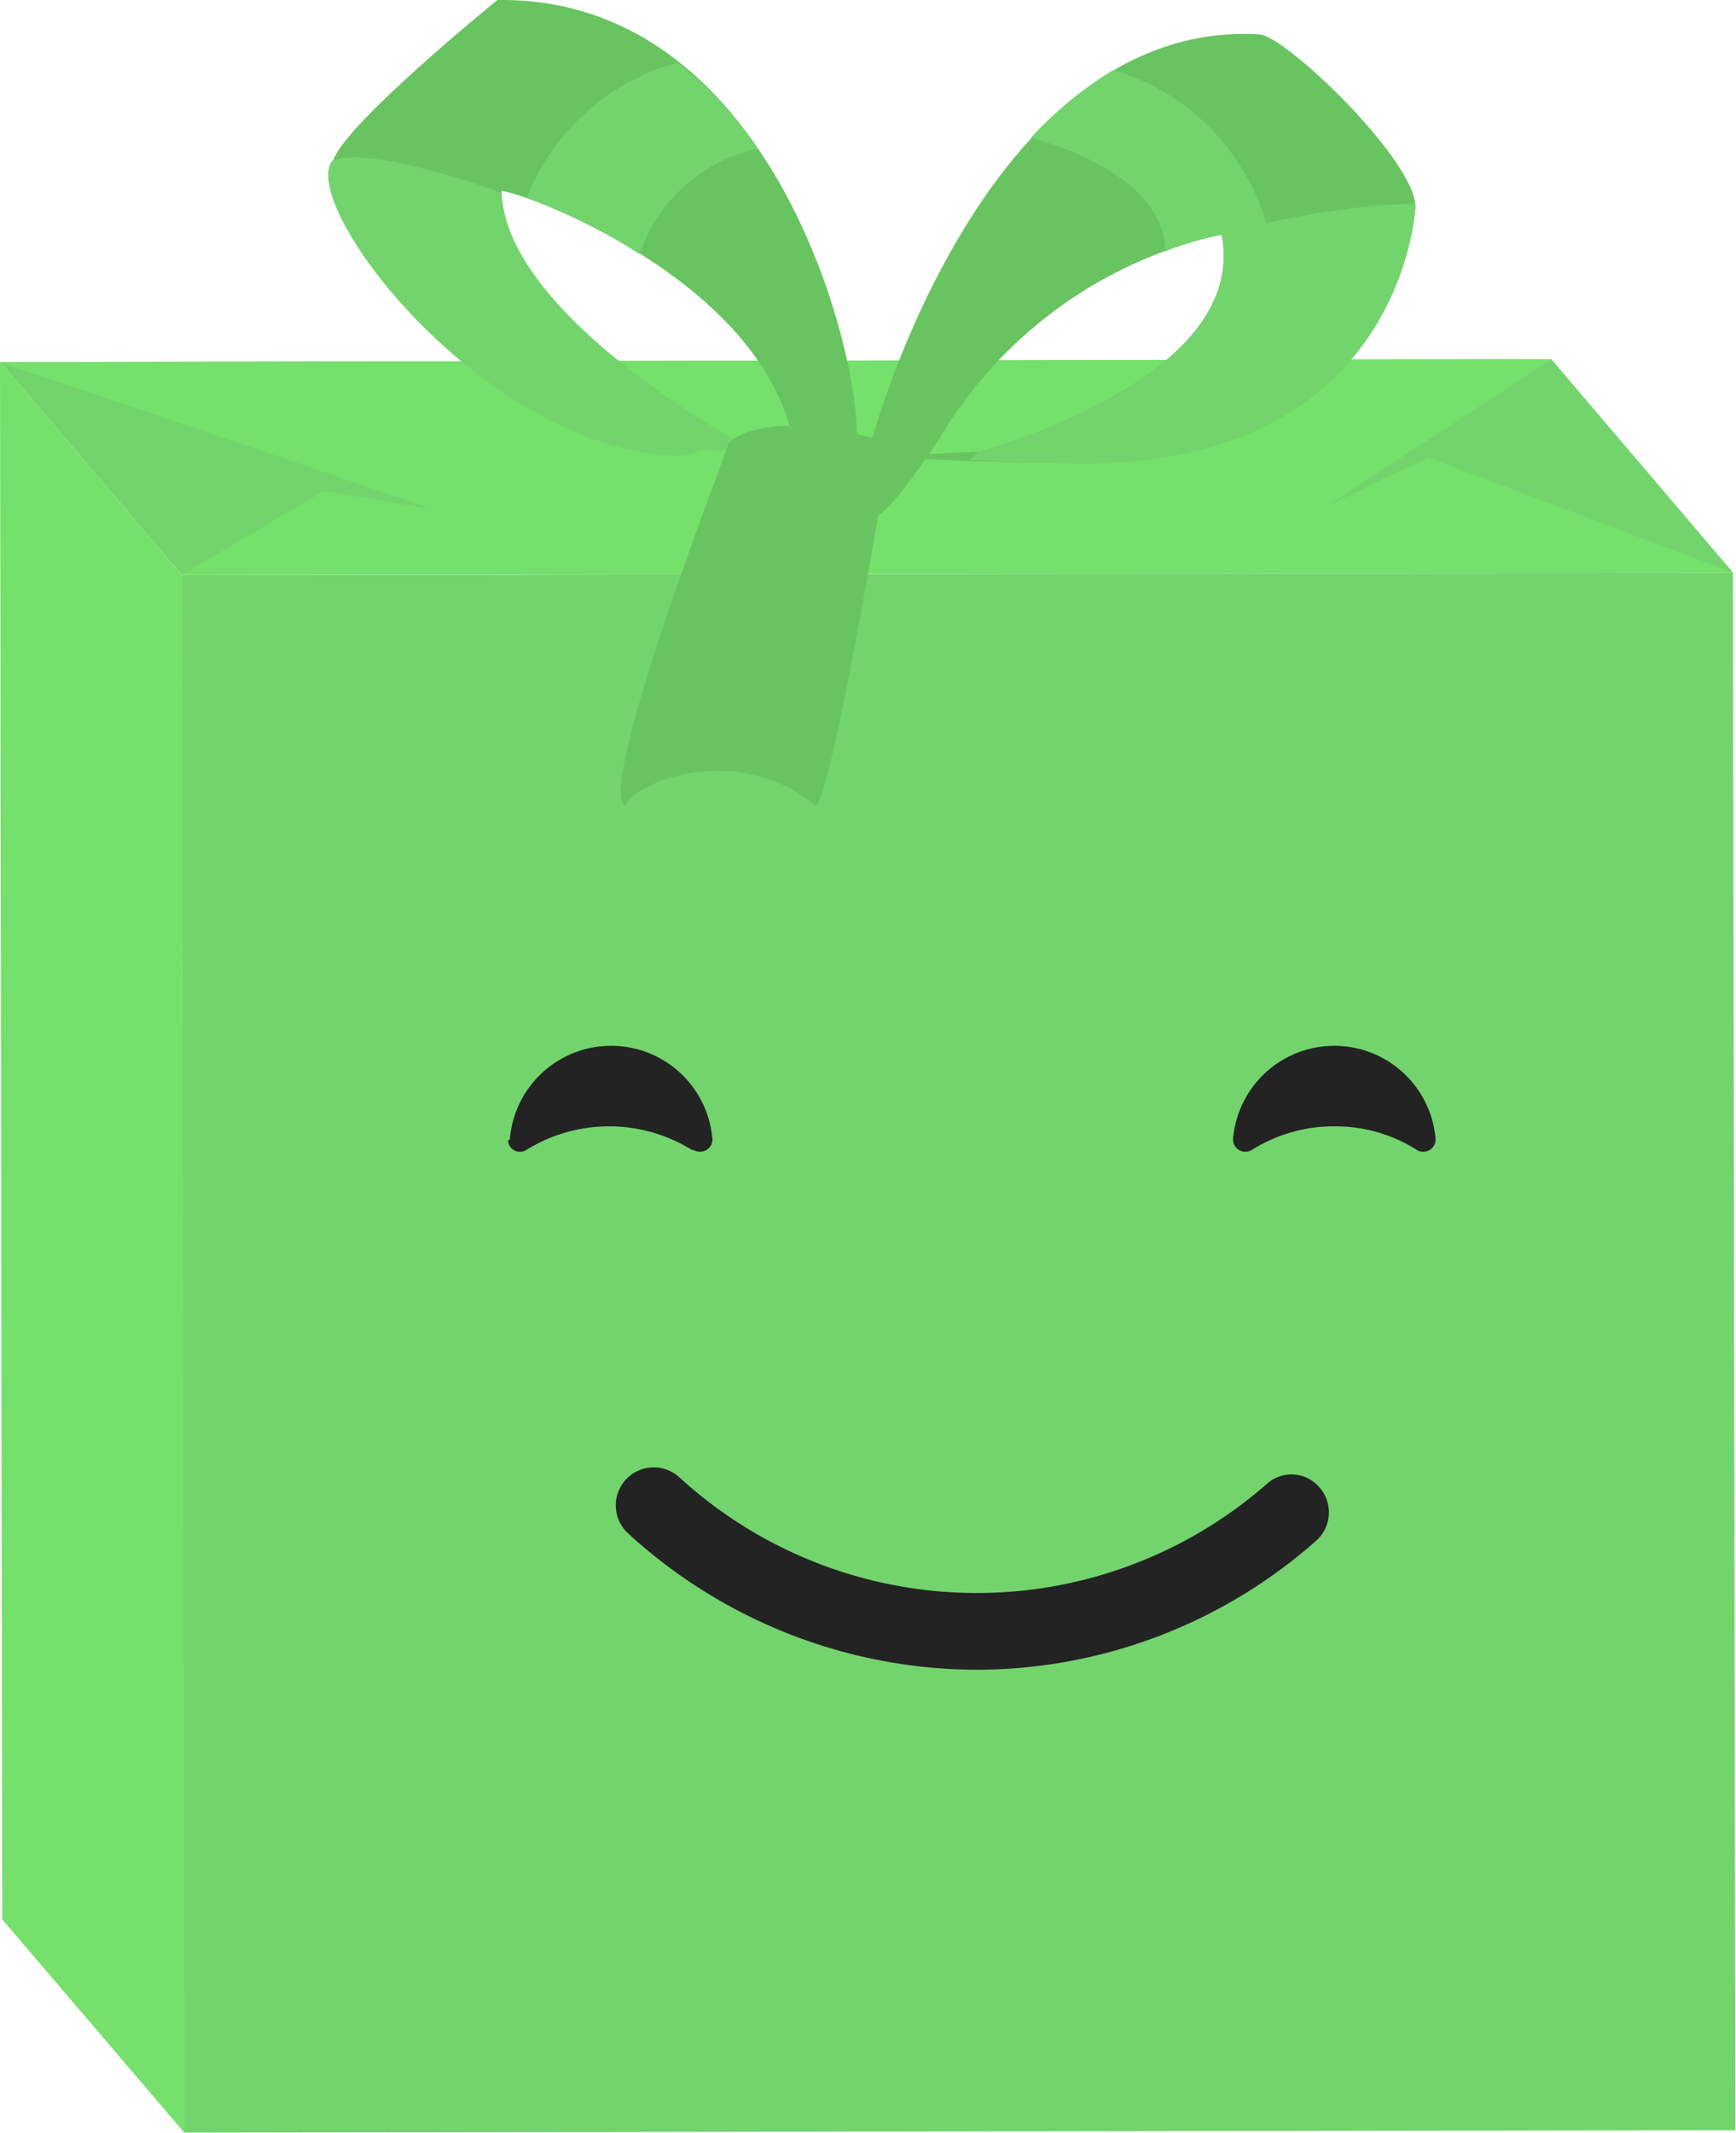 <svg xmlns="http://www.w3.org/2000/svg" viewBox="0 0 30.75 37.76"><defs><style>.cls-1,.cls-2{fill:#73d46d;}.cls-2,.cls-3{fill-rule:evenodd;}.cls-3{fill:#75e06c;}.cls-4{fill:#68c460;}.cls-5{fill:#232323;}</style></defs><title>human_Ресурс 3</title><g id="Слой_2" data-name="Слой 2"><g id="Layer_1" data-name="Layer 1"><rect class="cls-1" x="3.24" y="10.16" width="27.48" height="27.57" transform="translate(-0.04 0.03) rotate(-0.09)"/><polygon class="cls-2" points="3.22 10.18 0 6.41 27.48 6.36 30.7 10.14 3.22 10.18"/><polygon class="cls-3" points="3.27 37.76 0.04 33.98 0 6.41 3.22 10.18 3.22 10.58 3.27 37.76"/><polygon class="cls-3" points="3.22 10.18 5.74 8.69 7.72 9.03 0 6.41 27.48 6.36 23.52 8.95 25.3 8.1 30.7 10.14 3.22 10.18"/><polygon class="cls-3" points="23.59 8.91 7.26 8.87 7.72 9.03 23.52 8.95 23.59 8.91"/><path class="cls-4" d="M15.44,7.8s2-7.49,6.88-7.19c.5.06,2.84,2.32,2.75,3.1S24.33,8.29,19,8.2,17.33,8,17.33,8s4.81-1.26,4.31-3.85a7.77,7.77,0,0,0-5,3.61C14.51,11,15.44,7.8,15.44,7.8Z"/><path class="cls-1" d="M25.07,3.71V3.6a14.25,14.25,0,0,0-3.43.56C22.14,6.75,17.33,8,17.33,8h0l-.15.14L19,8.2C24.33,8.29,25,4.48,25.07,3.71Z"/><path class="cls-4" d="M15.16,7.93c.2-1.12-1.28-8-6.35-7.93,0,0-2.64,2.14-2.9,2.82S8,6.32,9.46,6.73l3.37.94S9,5.72,8.88,3.38c.31,0,4.59,1.53,5.17,4.43S15.16,7.93,15.16,7.93Z"/><path class="cls-1" d="M11.33,8c1.23.21.82-.14,1.45,0l.28-.19c-.88-.5-4.08-2.45-4.18-4.4,0,0-2.34-.86-3-.56C5.34,3.6,8.14,7.4,11.33,8Z"/><path class="cls-4" d="M11.09,14.27c.1-.42,2-1.16,3.36,0,.33-.31,1.32-6.43,1.32-6.43-2.28-.68-2.86,0-2.86,0C12.8,8.17,10.51,14.09,11.09,14.27Z"/><path class="cls-1" d="M20.64,4.45a4.66,4.66,0,0,1,1-.29s.31-.09.79-.2h0a4,4,0,0,0-2.71-2.72,6.72,6.72,0,0,0-1.46,1.2h0S20.63,3,20.64,4.45Z"/><path class="cls-1" d="M12,1.11A4,4,0,0,0,9.33,3.5h0a9.9,9.9,0,0,1,2,1h0a2.84,2.84,0,0,1,2.09-1.87h0A6.6,6.6,0,0,0,12,1.11Z"/><path class="cls-5" d="M25.1,20.36a.22.22,0,0,0,.33-.18h0a1.8,1.8,0,0,0-3.59,0h0a.22.22,0,0,0,.33.18,2.72,2.72,0,0,1,1.47-.42A2.68,2.68,0,0,1,25.1,20.36Z"/><path class="cls-5" d="M12.29,20.36a.22.22,0,0,0,.33-.18h0a1.8,1.8,0,0,0-3.59,0H9a.21.21,0,0,0,.32.18,2.78,2.78,0,0,1,2.94,0Z"/><path class="cls-5" d="M17.3,29.56a9.17,9.17,0,0,1-6.17-2.41.66.66,0,1,1,.9-1,7.8,7.8,0,0,0,10.41.12.65.65,0,0,1,.93.06.67.67,0,0,1-.05.94A9.09,9.09,0,0,1,17.3,29.56Z"/></g></g></svg>
